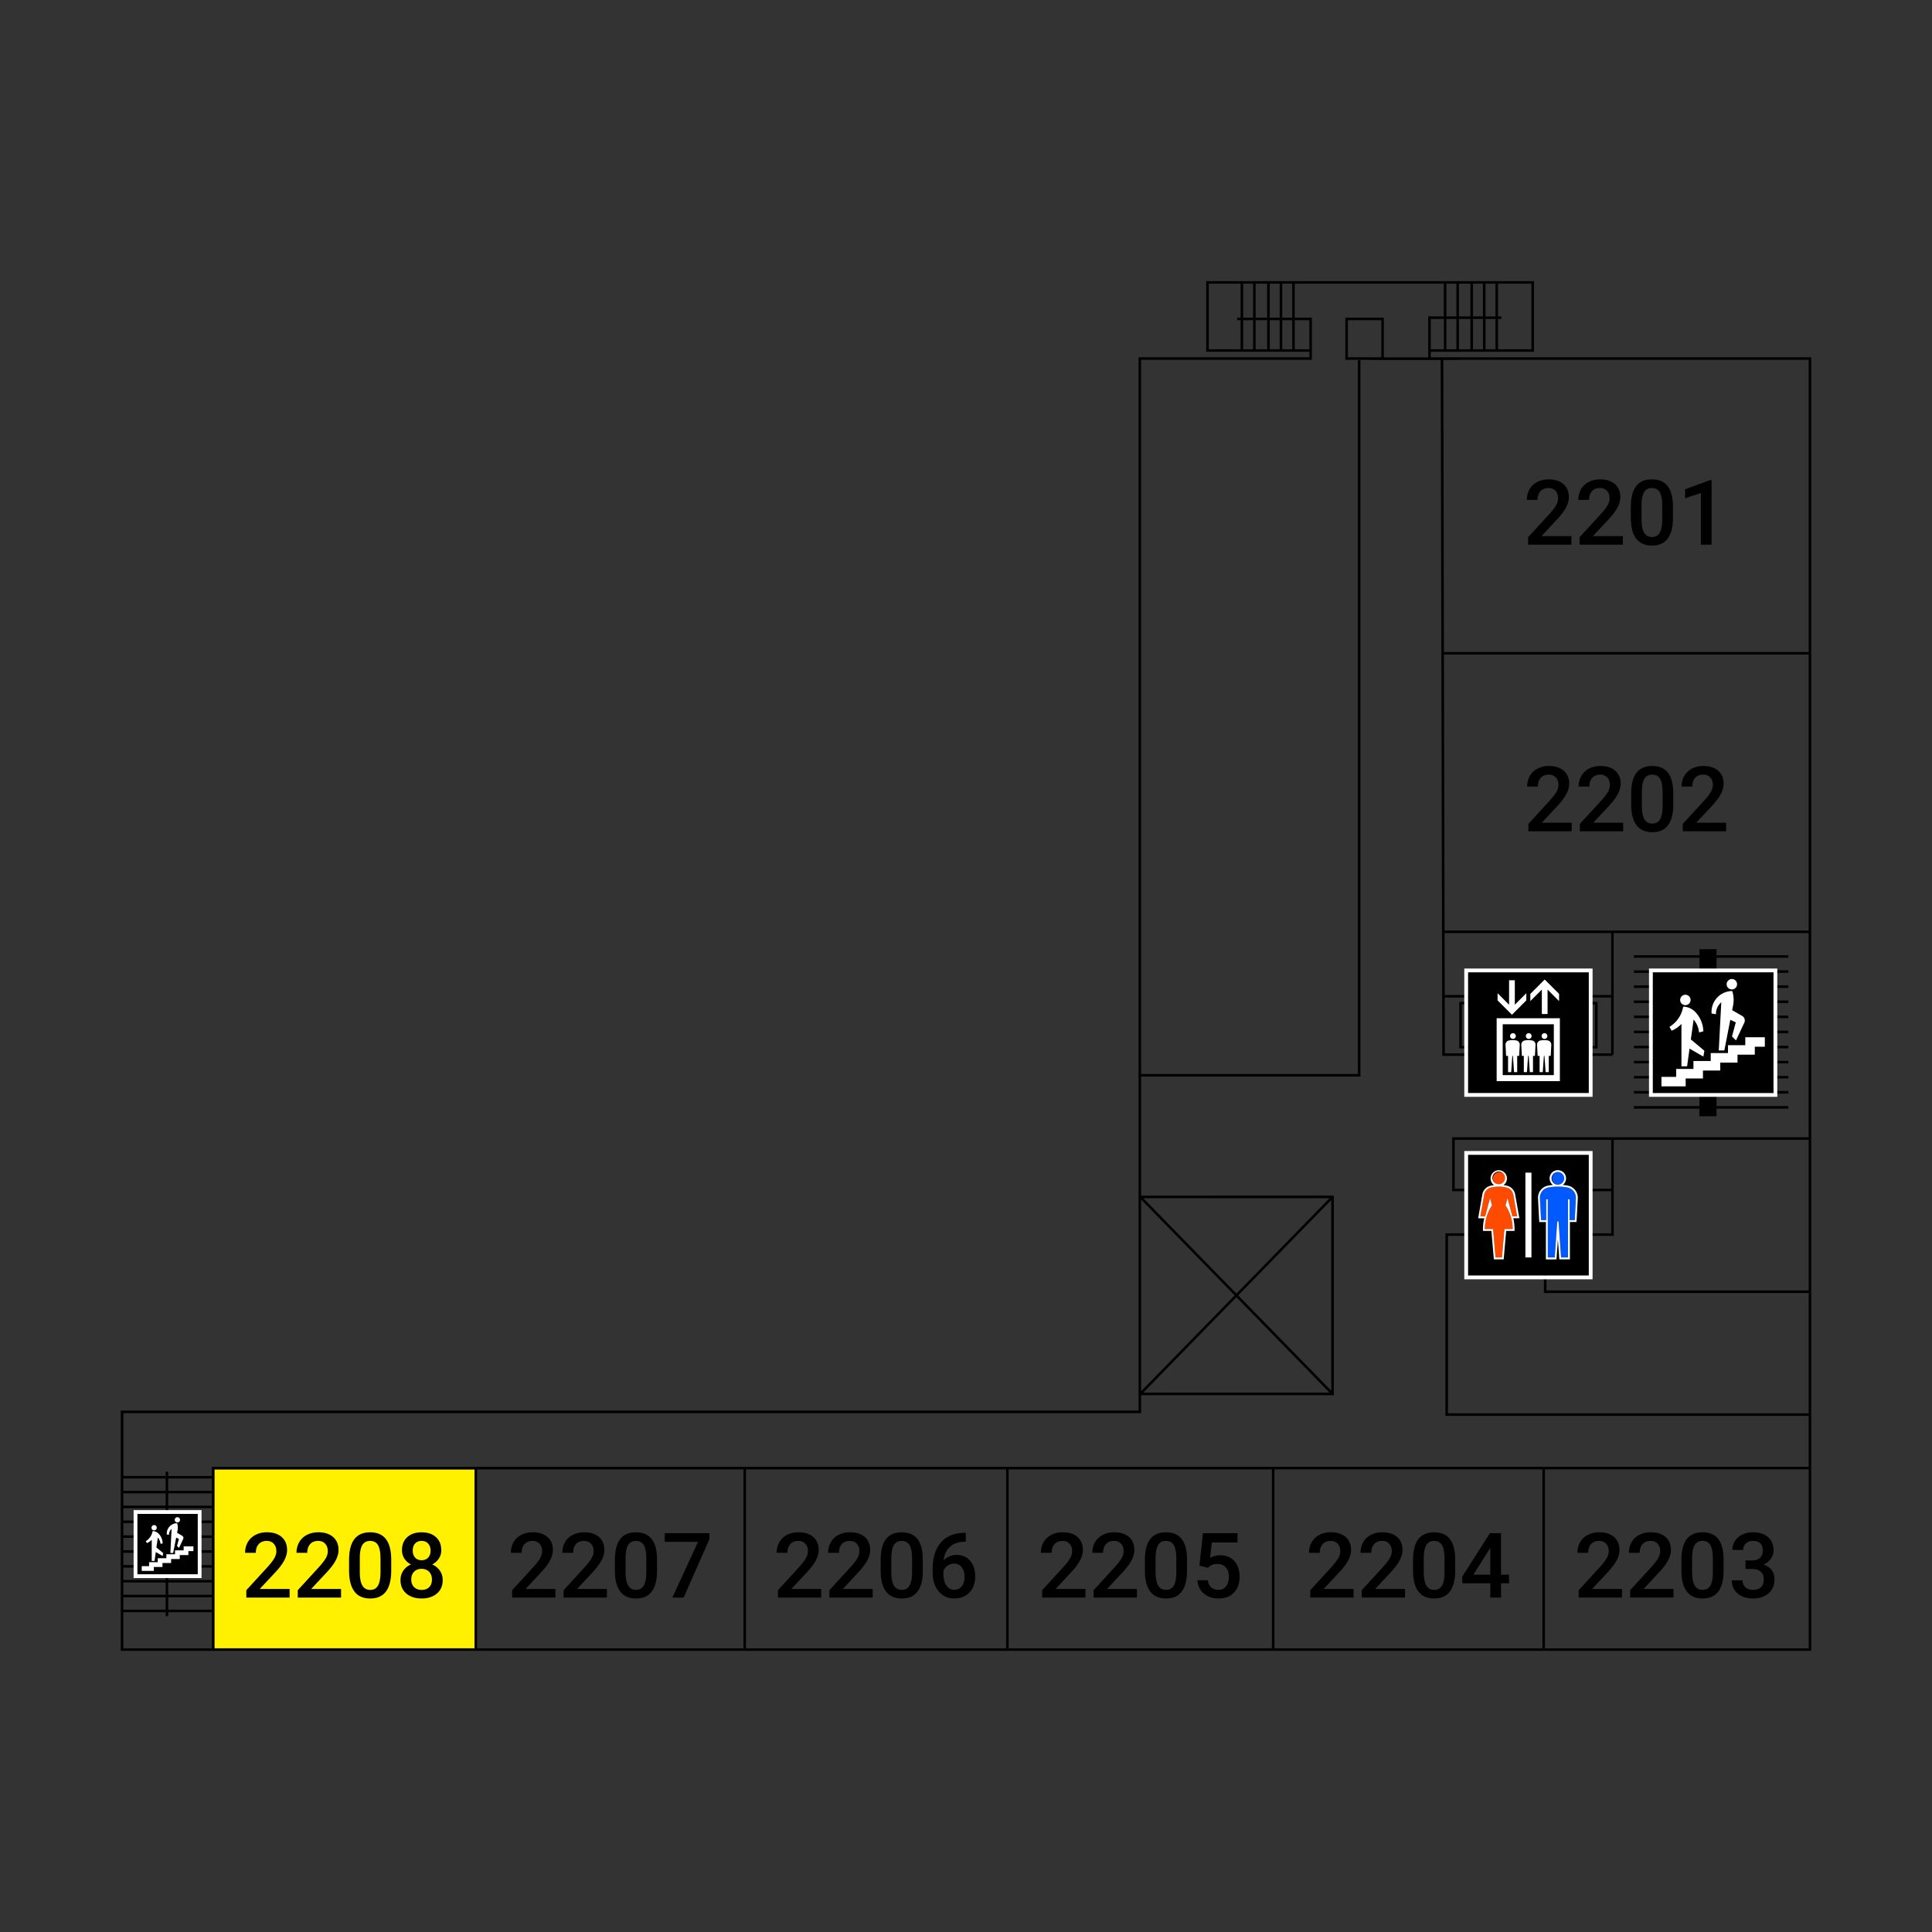 <svg xmlns="http://www.w3.org/2000/svg" viewBox="0 0 512 512">
  <rect x="0" y="0" width="512" height="512" fill="#333333" stroke="none"/>
  <path fill="#fff100" d="M56.82 436.75v.07h68.93V389.4H56.82v47.35z"/>
  <g fill="none">
    <path d="M332.76 84.85h3.05v7.7h-3.05zm3.74 0h2.64v7.7h-2.64zm-7.05-9.67h2.63v8.99h-2.63zm49.72 9.35h3.46v8.02h-3.46zm-46.41-9.35h3.05v8.99h-3.05zm3.73 0h2.64v8.99h-2.64zm-7.04 9.67h2.63v7.7h-2.63zm-9.11 7.7h8.43v-7.7h-.9v-.68h.9l.01-8.99h-8.44v17.37zm32.46 225.47-24.67 25.27 24.68 25.27-.01-50.54zm-49.82 51.04h49.36l-24.68-25.28-24.68 25.28zm24.68-26.25 24.68-25.28h-49.36l24.68 25.28zm12.15-257.96h2.64v7.7h-2.64zm0-9.67h2.63v8.99h-2.63z"/>
    <path d="M43.89 390.02h.68v1.13h11.57v-2.43l423.18-.01v-13.49h-96.27v-48.38l43.93.01V315.7h-42.14v-14.31l42.48-.01h52v-54.1h-51.66l-.01 32.2h-.34v.34l-45.08.01v-.34l-.42-184.09h-18.83v-.04l-6.45-.01V84.17h10.21v10.55h11.76l-.01-1.83v-.34l.01-8.7h4.13v-8.67h-39.51v8.99h4.56v11.18h-45.27v189.27h57.44V95.47h.68V285.3h-58.12v31.55h51.07v52.88l-51.07.01v4.76H32.68v16.64h11.21v-1.12z"/>
    <path d="M343.12 84.85H347v7.7h-3.88zm62.72-9.67h-8.85v8.68h.91v.67h-.91v8.02l8.85.01V75.18zm-22.53 9.35h2.64v8.02h-2.64zm43.67 194.61v-14.78h-44.11l.03 14.79 44.08-.01zm52.34-106.35V95.36h-92.96v.04h-3.87l.17 77.39h96.66zm0 .68h-96.66l.17 73.13h96.49v-73.13zm-52.34 73.81h-44.15l.04 16.4h44.11v-16.4zm-17.82 95.38-.01-15.14h-25.42v47.02h95.59v-31.88h-70.16z"/>
    <path d="M427.66 302.06h-.01l.01 25.46h-17.83l.01 14.46h69.48v-39.92h-51.66zm-125.25 66.62 24.78-25.39-24.78-25.38v50.77zm84.22-293.5h3.05v8.67h-3.05zm0 9.35h3.05v8.02h-3.05zm3.73 0H393v8.02h-2.64zm-7.05-9.35h2.64v8.67h-2.64zm10.36 9.35h2.64v8.02h-2.64zm-3.31-9.35h2.63v8.67h-2.63zm3.31 0h2.64v8.68h-2.64zM44.57 415.44h11.57v3.26H44.57zm-11.89 0H43.9v3.26H32.68zm0 3.94H43.9v3.26H32.68zm93.75-29.98h70.59v47.42h-70.59zm-93.75 33.91H43.9v3.26H32.68zm0-19.68H43.9v3.26H32.68zm0 7.88H43.9v3.26H32.68zm0-3.94H43.9v3.26H32.68zm376.74-18.18h69.9v47.43h-69.9zM366.06 94.68l.01-9.83h-8.86v9.82l8.85.01zm-28.32 294.71h71v47.43h-71zm-140.04.01h68.93v47.42H197.7zm69.6 0h69.76v47.43H267.3zM44.57 423.31h11.57v3.26H44.57zm0-19.68h11.57v3.26H44.57zm0 3.94h11.57v3.25H44.57zm-11.89-7.88h11.21v3.26H32.68z"/>
    <path d="M385.52 302.06h41.46v12.96h-41.46zM44.57 419.38h11.57v3.25H44.57zm0-7.87h11.57v3.26H44.57zm0-19.68h11.57v3.26H44.57zm0 7.86h11.57v3.26H44.57zm0-3.93h11.57v3.26H44.57zm-11.89-3.94h11.21v3.26H32.68zm0 3.94h11.21v3.26H32.68z"/>
  </g>
  <path d="M416.43 144.34h-11.47v-1.96l5.68-6.2c.82-.9 1.4-1.67 1.75-2.29s.52-1.22.52-1.84c0-.81-.23-1.47-.68-1.97s-1.08-.75-1.85-.75c-.92 0-1.64.28-2.14.84s-.77 1.34-.77 2.31h-2.84c0-1.04.23-1.97.7-2.8s1.15-1.48 2.03-1.94 1.9-.7 3.04-.7c1.66 0 2.97.42 3.92 1.25s1.44 1.99 1.44 3.45c0 .86-.24 1.75-.72 2.68s-1.27 2-2.36 3.18l-4.17 4.47h7.92v2.27Zm13.64 0H418.6v-1.96l5.68-6.2c.82-.9 1.4-1.67 1.75-2.29s.52-1.22.52-1.84c0-.81-.23-1.47-.68-1.97s-1.08-.75-1.85-.75c-.92 0-1.64.28-2.14.84s-.76 1.34-.76 2.31h-2.85c0-1.04.23-1.97.7-2.8s1.15-1.48 2.03-1.94 1.9-.7 3.04-.7c1.66 0 2.97.42 3.92 1.25s1.44 1.99 1.44 3.45c0 .86-.24 1.75-.72 2.68s-1.27 2-2.36 3.18l-4.17 4.47h7.92v2.27Zm13.29-7.18c0 2.45-.46 4.3-1.38 5.55s-2.31 1.87-4.19 1.87c-1.84 0-3.23-.61-4.17-1.83s-1.4-3.01-1.43-5.4v-2.95c0-2.45.46-4.29 1.38-5.52s2.31-1.84 4.2-1.84c1.86 0 3.26.6 4.18 1.8s1.38 2.98 1.4 5.37v2.95Zm-2.85-3.19c0-1.6-.22-2.77-.66-3.52s-1.13-1.12-2.08-1.12c-.93 0-1.62.35-2.05 1.06s-.67 1.81-.7 3.31v3.87c0 1.6.23 2.78.67 3.56s1.15 1.17 2.1 1.17c.92 0 1.6-.36 2.03-1.08s.67-1.85.69-3.4v-3.85Zm13.08 10.37h-2.84v-13.7l-4.18 1.42v-2.39l6.65-2.45h.37v17.12Zm-37.08 75.96h-11.47v-1.96l5.68-6.2c.82-.91 1.4-1.67 1.76-2.29s.52-1.22.52-1.84c0-.81-.23-1.47-.69-1.97s-1.07-.75-1.84-.75c-.93 0-1.64.28-2.15.84s-.76 1.33-.76 2.31h-2.85c0-1.04.24-1.97.71-2.8s1.15-1.48 2.03-1.94 1.9-.7 3.04-.7c1.66 0 2.96.42 3.92 1.25s1.44 1.98 1.44 3.45c0 .85-.24 1.75-.73 2.68s-1.26 2-2.36 3.18l-4.17 4.47h7.92v2.27Zm13.64 0h-11.47v-1.96l5.69-6.2c.82-.91 1.4-1.67 1.75-2.29s.52-1.22.52-1.84c0-.81-.23-1.47-.69-1.97s-1.07-.75-1.84-.75c-.92 0-1.64.28-2.15.84s-.76 1.33-.76 2.31h-2.85c0-1.04.24-1.97.71-2.8s1.15-1.48 2.03-1.94 1.9-.7 3.04-.7c1.66 0 2.96.42 3.92 1.25s1.44 1.98 1.44 3.45c0 .85-.24 1.75-.72 2.68s-1.27 2-2.37 3.18l-4.17 4.47h7.92v2.27Zm13.29-7.18c0 2.45-.46 4.3-1.37 5.55s-2.32 1.87-4.2 1.87c-1.84 0-3.23-.61-4.16-1.83s-1.41-3.01-1.43-5.4v-2.95c0-2.45.45-4.29 1.37-5.52s2.32-1.84 4.2-1.84c1.87 0 3.26.6 4.18 1.8s1.39 2.98 1.41 5.36v2.96Zm-2.84-3.19c0-1.6-.22-2.78-.66-3.52s-1.13-1.12-2.09-1.12c-.93 0-1.61.35-2.05 1.06s-.67 1.81-.69 3.31v3.87c0 1.6.22 2.78.67 3.56s1.14 1.17 2.1 1.17c.91 0 1.59-.36 2.02-1.08s.67-1.86.7-3.4v-3.85Zm16.84 10.37h-11.48v-1.96l5.69-6.2c.82-.91 1.4-1.67 1.75-2.29s.52-1.22.52-1.84c0-.81-.23-1.47-.69-1.97s-1.07-.75-1.84-.75c-.92 0-1.64.28-2.15.84s-.76 1.33-.76 2.31h-2.85c0-1.04.24-1.97.71-2.8s1.15-1.48 2.03-1.94 1.9-.7 3.04-.7c1.66 0 2.96.42 3.92 1.25s1.44 1.98 1.44 3.45c0 .85-.24 1.75-.72 2.68s-1.27 2-2.36 3.18l-4.18 4.47h7.93v2.27Zm-27.6 203.07h-11.47v-1.95l5.68-6.2c.82-.92 1.4-1.68 1.75-2.3s.52-1.22.52-1.84c0-.81-.22-1.47-.68-1.97s-1.07-.75-1.85-.75c-.92 0-1.63.28-2.14.84s-.76 1.34-.76 2.31h-2.85c0-1.04.24-1.97.7-2.8s1.16-1.48 2.04-1.94 1.89-.7 3.04-.7c1.65 0 2.96.42 3.92 1.25s1.43 1.99 1.43 3.45c0 .86-.24 1.75-.72 2.68s-1.27 2-2.36 3.18l-4.17 4.47h7.92v2.27Zm13.64 0h-11.47v-1.95l5.68-6.2c.82-.92 1.4-1.68 1.75-2.3s.52-1.22.52-1.84c0-.81-.22-1.47-.68-1.97s-1.07-.75-1.85-.75c-.92 0-1.63.28-2.14.84s-.76 1.34-.76 2.31h-2.85c0-1.04.24-1.97.7-2.8s1.16-1.48 2.04-1.94 1.89-.7 3.04-.7c1.65 0 2.96.42 3.92 1.25s1.43 1.99 1.43 3.45c0 .86-.24 1.75-.72 2.68s-1.27 2-2.36 3.18l-4.17 4.47h7.92v2.27Zm13.29-7.18c0 2.45-.46 4.3-1.38 5.55s-2.31 1.87-4.19 1.87c-1.84 0-3.23-.61-4.16-1.83s-1.42-3-1.44-5.4v-2.95c0-2.45.46-4.29 1.38-5.51s2.32-1.84 4.2-1.84c1.87 0 3.26.6 4.18 1.79s1.39 2.98 1.41 5.37v2.95Zm-2.85-3.19c0-1.6-.22-2.77-.65-3.52s-1.14-1.12-2.09-1.12c-.93 0-1.61.35-2.05 1.06s-.67 1.81-.7 3.31v3.87c0 1.6.23 2.78.68 3.56s1.14 1.17 2.1 1.17c.9 0 1.58-.36 2.02-1.08s.67-1.85.7-3.4V413Zm8.66.54h1.74c.87 0 1.56-.23 2.08-.68s.76-1.09.76-1.93c0-.82-.2-1.45-.63-1.9s-1.08-.67-1.96-.67c-.76 0-1.39.22-1.88.66s-.74 1.02-.74 1.73h-2.85c0-.87.23-1.67.7-2.39s1.11-1.28 1.94-1.68 1.77-.6 2.8-.6c1.7 0 3.04.42 4.01 1.28s1.46 2.04 1.46 3.57c0 .76-.24 1.48-.73 2.16s-1.12 1.18-1.9 1.53c.94.32 1.66.82 2.15 1.51s.73 1.5.73 2.46c0 1.53-.53 2.75-1.58 3.66s-2.43 1.36-4.14 1.36c-1.64 0-2.99-.44-4.03-1.32s-1.57-2.04-1.57-3.49h2.85c0 .75.25 1.36.75 1.83s1.18.7 2.03.7c.89 0 1.58-.23 2.09-.7s.76-1.15.76-2.04c0-.9-.26-1.59-.8-2.07s-1.32-.73-2.36-.73h-1.68v-2.25Zm-103.87 9.83h-11.47v-1.95l5.68-6.2c.82-.92 1.4-1.68 1.75-2.3s.53-1.22.53-1.84c0-.81-.23-1.47-.69-1.97s-1.07-.75-1.85-.75c-.92 0-1.63.28-2.14.85s-.76 1.33-.76 2.3h-2.85c0-1.04.24-1.97.7-2.8s1.16-1.48 2.04-1.94 1.89-.7 3.04-.7c1.65 0 2.96.42 3.92 1.25s1.43 1.99 1.43 3.46c0 .85-.24 1.74-.72 2.67s-1.27 2-2.36 3.18l-4.17 4.47h7.92v2.27Zm13.64 0h-11.47v-1.95l5.68-6.2c.82-.92 1.4-1.68 1.75-2.3s.53-1.22.53-1.84c0-.81-.23-1.47-.69-1.97s-1.07-.75-1.85-.75c-.92 0-1.63.28-2.14.85s-.76 1.33-.76 2.3h-2.85c0-1.04.24-1.97.71-2.8s1.15-1.48 2.03-1.94 1.89-.7 3.04-.7c1.65 0 2.96.42 3.92 1.25s1.43 1.99 1.43 3.46c0 .85-.24 1.74-.72 2.67s-1.26 2-2.36 3.18l-4.17 4.47h7.92v2.27Zm13.29-7.18c0 2.45-.46 4.3-1.38 5.55s-2.31 1.87-4.19 1.87c-1.84 0-3.23-.61-4.16-1.82s-1.41-3.02-1.44-5.4v-2.95c0-2.46.46-4.3 1.38-5.52s2.32-1.84 4.2-1.84c1.87 0 3.26.6 4.18 1.79s1.39 2.98 1.41 5.37v2.95ZM382.8 413c0-1.6-.22-2.77-.65-3.52s-1.14-1.12-2.09-1.12c-.93 0-1.61.35-2.05 1.06s-.67 1.81-.7 3.31v3.87c0 1.6.23 2.78.68 3.56s1.14 1.17 2.1 1.17c.9 0 1.58-.36 2.02-1.08s.67-1.85.7-3.4V413Zm15 4.3h2.11v2.28h-2.12v3.8h-2.84v-3.8h-7.38l-.08-1.74 7.36-11.53h2.94v10.98Zm-7.32 0h4.47v-7.13l-.22.37-4.25 6.75Zm-243.29 6.07h-11.47v-1.95l5.68-6.2c.82-.92 1.4-1.68 1.75-2.3s.52-1.22.52-1.84c0-.81-.22-1.47-.68-1.97s-1.07-.75-1.85-.75c-.92 0-1.63.28-2.14.85s-.76 1.33-.76 2.3h-2.85c0-1.03.24-1.97.7-2.8s1.16-1.48 2.04-1.94 1.89-.7 3.04-.7c1.65 0 2.96.42 3.92 1.26s1.43 1.98 1.43 3.45c0 .85-.24 1.74-.72 2.67s-1.27 2-2.36 3.19l-4.17 4.46h7.92v2.27Zm13.64 0h-11.47v-1.95l5.68-6.2c.82-.92 1.4-1.68 1.75-2.3s.53-1.22.53-1.84c0-.81-.23-1.47-.69-1.97s-1.07-.75-1.85-.75c-.92 0-1.63.28-2.14.85s-.76 1.33-.76 2.3h-2.85c0-1.03.24-1.97.7-2.8s1.16-1.48 2.04-1.94 1.89-.7 3.04-.7c1.65 0 2.96.42 3.92 1.26s1.43 1.98 1.43 3.45c0 .85-.24 1.74-.72 2.67s-1.27 2-2.36 3.19l-4.17 4.46h7.92v2.27Zm13.29-7.18c0 2.45-.46 4.3-1.38 5.55s-2.31 1.87-4.19 1.87c-1.84 0-3.23-.6-4.16-1.82s-1.41-3.02-1.44-5.4v-2.95c0-2.46.46-4.3 1.38-5.52s2.32-1.84 4.2-1.84c1.87 0 3.26.6 4.18 1.79s1.39 2.98 1.41 5.37v2.95Zm-2.85-3.19c0-1.6-.22-2.77-.65-3.52s-1.14-1.12-2.09-1.12c-.93 0-1.61.36-2.05 1.06s-.67 1.81-.7 3.31v3.87c0 1.6.23 2.78.68 3.56s1.14 1.17 2.1 1.17c.9 0 1.58-.36 2.02-1.08s.67-1.85.7-3.4V413Zm16.73-5.1-6.83 15.47h-2.98l6.8-14.77h-8.82v-2.29H188v1.58Zm29.63 15.47h-11.47v-1.95l5.68-6.2c.82-.92 1.4-1.68 1.75-2.3s.52-1.22.52-1.84c0-.81-.23-1.47-.68-1.97s-1.07-.75-1.85-.75c-.92 0-1.63.28-2.14.85s-.76 1.33-.76 2.3h-2.85c0-1.04.23-1.97.7-2.8s1.16-1.48 2.03-1.94 1.9-.7 3.05-.7c1.65 0 2.96.42 3.92 1.25s1.43 1.99 1.43 3.46c0 .85-.24 1.74-.72 2.67s-1.27 2-2.36 3.18l-4.17 4.47h7.92v2.27Zm13.64 0H219.8v-1.95l5.68-6.2c.82-.92 1.4-1.68 1.75-2.3s.52-1.22.52-1.84c0-.81-.22-1.47-.68-1.97s-1.07-.75-1.85-.75c-.92 0-1.63.28-2.14.85s-.76 1.33-.76 2.3h-2.85c0-1.04.24-1.97.7-2.8s1.16-1.48 2.04-1.94 1.89-.7 3.04-.7c1.65 0 2.96.42 3.92 1.25s1.43 1.99 1.43 3.46c0 .85-.24 1.74-.72 2.67s-1.27 2-2.36 3.18l-4.17 4.47h7.92v2.27Zm13.29-7.18c0 2.45-.46 4.3-1.38 5.55s-2.31 1.87-4.19 1.87c-1.84 0-3.23-.61-4.16-1.82s-1.42-3.02-1.44-5.4v-2.95c0-2.46.46-4.3 1.38-5.52s2.32-1.84 4.2-1.84c1.87 0 3.26.6 4.18 1.79s1.39 2.98 1.4 5.37v2.95ZM241.7 413c0-1.6-.22-2.77-.66-3.52s-1.13-1.12-2.08-1.12c-.93 0-1.61.35-2.05 1.06s-.67 1.81-.7 3.31v3.87c0 1.6.23 2.78.67 3.56s1.15 1.17 2.1 1.17c.92 0 1.6-.36 2.03-1.08s.67-1.85.7-3.4V413Zm14.24-6.77v2.35h-.35c-1.6.03-2.87.46-3.82 1.32s-1.52 2.06-1.7 3.62a4.62 4.62 0 0 1 3.5-1.44c1.5 0 2.7.53 3.57 1.59s1.3 2.43 1.3 4.11c0 1.74-.5 3.14-1.52 4.22s-2.36 1.6-4.02 1.6c-1.7 0-3.08-.62-4.14-1.88s-1.59-2.9-1.59-4.94v-.98c0-2.99.73-5.33 2.19-7.03s3.55-2.54 6.28-2.54h.3Zm-3.06 8.14a3.07 3.07 0 0 0-2.86 1.93v.87c0 1.27.27 2.28.8 3.02s1.22 1.12 2.06 1.12 1.51-.32 2-.95.74-1.46.74-2.5-.25-1.87-.75-2.51-1.16-.98-2-.98Zm34.77 9h-11.47v-1.95l5.68-6.2c.82-.92 1.4-1.68 1.75-2.3s.52-1.22.52-1.84c0-.81-.22-1.47-.68-1.97s-1.07-.75-1.85-.75c-.92 0-1.63.28-2.14.85s-.76 1.33-.76 2.3h-2.85c0-1.04.23-1.97.7-2.8s1.16-1.48 2.03-1.94 1.9-.7 3.05-.7c1.65 0 2.96.42 3.92 1.25s1.43 1.99 1.43 3.46c0 .85-.24 1.74-.72 2.67s-1.27 2-2.36 3.18l-4.17 4.47h7.92v2.27Zm13.64 0h-11.47v-1.95l5.68-6.2c.82-.92 1.4-1.68 1.75-2.3s.52-1.22.52-1.84c0-.81-.22-1.47-.68-1.97s-1.07-.75-1.85-.75c-.92 0-1.63.28-2.14.85s-.76 1.33-.76 2.3h-2.85c0-1.04.24-1.97.7-2.8s1.16-1.48 2.04-1.94 1.89-.7 3.04-.7c1.65 0 2.96.42 3.92 1.25s1.43 1.99 1.43 3.46c0 .85-.24 1.74-.72 2.67s-1.27 2-2.36 3.18l-4.17 4.47h7.92v2.27Zm13.29-7.18c0 2.45-.46 4.3-1.38 5.55s-2.31 1.87-4.19 1.87c-1.84 0-3.23-.61-4.16-1.82s-1.42-3.02-1.44-5.4v-2.95c0-2.46.46-4.3 1.38-5.52s2.32-1.84 4.2-1.84c1.87 0 3.26.6 4.18 1.79s1.39 2.98 1.4 5.37v2.95Zm-2.85-3.19c0-1.6-.22-2.77-.65-3.52s-1.14-1.12-2.1-1.12c-.92 0-1.6.35-2.04 1.06s-.67 1.81-.7 3.31v3.87c0 1.6.23 2.78.68 3.56s1.14 1.17 2.1 1.17c.9 0 1.58-.36 2.02-1.08s.67-1.85.7-3.4V413Zm6.13 1.91.93-8.6h9.16v2.46h-6.8l-.47 4.08a5.27 5.27 0 0 1 2.68-.68c1.62 0 2.89.52 3.79 1.56s1.35 2.44 1.35 4.2c0 1.73-.5 3.1-1.5 4.14s-2.37 1.54-4.11 1.54c-1.56 0-2.86-.45-3.89-1.33s-1.58-2.06-1.67-3.51h2.76c.1.83.4 1.46.89 1.9s1.11.66 1.9.66c.87 0 1.55-.3 2.04-.93s.73-1.48.73-2.56c0-1.04-.27-1.86-.8-2.46s-1.29-.91-2.23-.91c-.52 0-.95.07-1.31.2s-.75.4-1.18.8l-2.27-.56Zm-241.11 8.47H65.28v-1.96l5.68-6.2c.82-.92 1.4-1.68 1.75-2.3s.53-1.22.53-1.84c0-.81-.23-1.47-.69-1.97s-1.07-.75-1.84-.75c-.93 0-1.64.28-2.15.85s-.76 1.33-.76 2.3h-2.85c0-1.03.24-1.97.71-2.8s1.15-1.48 2.03-1.94 1.89-.7 3.04-.7c1.65 0 2.96.42 3.92 1.26s1.43 1.98 1.43 3.45c0 .85-.24 1.74-.72 2.68s-1.26 1.99-2.36 3.18l-4.17 4.46h7.92v2.27Zm13.65 0H78.91v-1.96l5.68-6.2c.82-.92 1.4-1.68 1.76-2.3s.52-1.22.52-1.84c0-.81-.23-1.47-.69-1.97s-1.07-.75-1.84-.75c-.93 0-1.64.28-2.15.85s-.76 1.33-.76 2.3h-2.85c0-1.03.24-1.97.71-2.8s1.15-1.48 2.03-1.94 1.9-.7 3.04-.7c1.66 0 2.96.42 3.92 1.26s1.43 1.98 1.43 3.45c0 .85-.24 1.74-.72 2.68s-1.26 1.99-2.36 3.18l-4.17 4.46h7.92v2.27Zm13.28-7.18c0 2.44-.46 4.3-1.38 5.54s-2.31 1.87-4.18 1.87c-1.85 0-3.24-.6-4.17-1.82s-1.41-3.02-1.44-5.4v-2.95c0-2.46.46-4.3 1.38-5.52s2.32-1.84 4.2-1.84c1.87 0 3.26.6 4.18 1.8s1.39 2.98 1.41 5.36v2.95Zm-2.85-3.2c0-1.6-.21-2.77-.65-3.52s-1.14-1.12-2.09-1.12c-.93 0-1.61.36-2.05 1.06s-.67 1.81-.69 3.31v3.87c0 1.6.22 2.78.67 3.56s1.14 1.18 2.1 1.18c.9 0 1.59-.37 2.02-1.09s.67-1.85.7-3.4V413Zm16.12-2.19c0 .84-.22 1.58-.65 2.23s-1.01 1.17-1.76 1.55c.9.41 1.58.98 2.06 1.7s.72 1.53.72 2.43c0 1.5-.5 2.7-1.52 3.57s-2.37 1.32-4.06 1.32c-1.7 0-3.05-.44-4.07-1.32s-1.53-2.08-1.53-3.57c0-.91.24-1.73.73-2.46s1.16-1.28 2.04-1.67c-.74-.38-1.32-.9-1.74-1.55s-.64-1.4-.64-2.23c0-1.45.47-2.6 1.4-3.45s2.2-1.28 3.8-1.28c1.6 0 2.87.42 3.81 1.28s1.4 2 1.4 3.45Zm-2.48 7.77c0-.84-.25-1.52-.75-2.04s-1.17-.78-2-.78-1.49.26-1.99.77-.74 1.2-.74 2.05c0 .84.24 1.5.73 2s1.16.76 2.02.76 1.53-.25 2.01-.73.72-1.16.72-2.03Zm-.36-7.66c0-.74-.21-1.36-.64-1.84s-1.01-.72-1.74-.72-1.3.23-1.72.69-.63 1.08-.63 1.87c0 .78.21 1.4.64 1.86s1 .7 1.72.7 1.3-.24 1.73-.7.64-1.08.64-1.86Zm336.25-115.11h4.54v-2.01l19.03.01v-.68H454.9v-3.32l19.03-.01v-.67H454.9v-3.32h19.03v-.68H454.9v-3.32h19.03v-.68H454.9v-3.32l19.03.01v-.68H454.9v-3.33h19.03v-.67l-19.03-.01v-3.32l19.03.01v-.68H454.9v-3.32h19.03v-.68H454.9v-3.32h19.03v-.68H454.9v-3.32h19.03v-.68H454.9v-3.32h19.03v-.68H454.9v-1.6l-4.53.01v1.59H433v.68h17.37v3.32l-17.37.01v.68l17.37-.01v3.32H433v.68h17.37v3.32H433v.68h17.37v3.32l-17.37-.01v.68h17.37v3.32H433v.68h17.37v3.33l-17.37-.01v.68h17.37v3.32H433v.68h17.37v3.32H433v.68h17.37v3.32H433v.68h17.36v3.31h-17.37v.68h17.37v2.01zm-26.99-17.95V265.5h-15.7v12.36h15.7Zm-.68-11.68v11h-14.34v-11h14.34Zm-20.27 11.68V265.5h-15.7v12.35h15.7Zm-.68-11.67v11H387.4v-11.01h14.34Z"/>
  <path d="M480 94.68H379.17v-1.45h27.35V74.5h-86.86v18.73H347v1.44h-45.27v279.15H32v63.68h448V94.68Zm-.68 279.86h-95.59v-47.02h25.42v15.14h70.17v31.88Zm-69.48-32.56v-14.46h17.82v-25.46h51.66v39.92h-69.48Zm-26.97-78.3-.04-16.4h44.15v16.4h-44.11Zm44.1.68v14.78H382.9l-.03-14.78h44.1Zm-44.14-17.76-.17-73.13h96.66v73.13h-96.49Zm3.53-151.2v-.04h92.96v77.43h-96.66l-.17-77.4h3.87Zm-.4-2.85h-2.65v-8.02h2.64v8.02Zm10.36 0h-2.64v-8.02h2.64v8.02Zm.67-8.02h.9v-.67h-.9v-8.68h8.85v17.38H397v-8.03Zm-.67-9.35v8.68h-2.65v-8.68h2.65Zm-5.96 0h2.63v8.67h-2.63v-8.67Zm0 9.35H393v8.02h-2.64v-8.02Zm-3.73-9.35h3.05v8.67h-3.05v-8.67Zm0 9.35h3.05v8.02h-3.05v-8.02Zm-.68-9.35v8.67h-2.64v-8.67h2.64Zm-3.31 17.37h-3.47v-8.02h3.47v8.02Zm-49.88-17.37h3.05v9h-3.05v-9Zm-3.99 9h-.9v.67h.9v7.7h-8.43V75.18h8.44v9Zm3.31 8.37h-2.63v-7.7h2.63v7.7Zm0-8.38h-2.63v-8.99h2.63v9Zm.68 8.38v-7.7h3.06v7.7h-3.06Zm6.37 0h-2.63v-7.7h2.63v7.7Zm0-8.38h-2.64v-8.99h2.64v9Zm3.32 8.38h-2.64v-7.7h2.64v7.7Zm0-8.38h-2.64v-8.99h2.64v9Zm4.55 8.38h-3.88v-7.7H347v7.7ZM32.68 374.5h269.73v-4.76h51.07v-52.9l-51.07.01V285.3h58.12V95.47h-.68v189.15H302.4V95.35h45.27V84.17h-4.56v-8.99h39.51v8.67h-4.13v10.87h-11.76V84.17h-10.2v11.18h6.44v.05h18.83l.42 184.09v.34h45.08v-.35h.34v-32.2h51.67v54.1h-94.47v14.32h42.14v11.15l-43.93-.01v48.38h96.27v13.5H56.14v2.43H44.57v-1.13h-.68v1.12H32.7V374.5Zm295.45-31.2 24.67-25.28v50.54l-24.67-25.27Zm24.21 25.76h-49.36l24.68-25.28 24.68 25.28Zm-24.68-26.25-24.68-25.28h49.36l-24.68 25.28Zm-.47.48-24.78 25.39V317.9l24.78 25.38Zm38.88-258.44v9.83h-8.86v-9.83h8.86Zm60.9 230.17h-41.45v-12.95h41.46v12.95ZM56.15 395.76v3.26H44.57v-3.26h11.57Zm-11.57-3.94h11.57v3.26H44.57v-3.26Zm11.57 7.87v3.26H44.57v-3.26h11.57Zm0 3.94v3.27H44.57v-3.27h11.57Zm0 3.95v3.25H44.57v-3.26h11.57Zm0 3.93v3.26H44.57v-3.26h11.57Zm0 3.93v3.26H44.57v-3.26h11.57Zm0 3.94v3.25H44.57v-3.25h11.57Zm0 3.93v3.26H44.58v-3.26h11.56Zm-23.46-31.49H43.9v3.26H32.68v-3.26Zm0 3.94H43.9v3.26H32.68v-3.26Zm0 3.93H43.9v3.26H32.68v-3.26Zm0 3.94H43.9v3.26H32.69v-3.26Zm0 3.93 11.22.01v3.26H32.68v-3.27Zm0 3.95H43.9v3.25H32.68v-3.25Zm0 3.93H43.9v3.26H32.68v-3.26Zm0 3.93H43.9v3.26H32.68v-3.26Zm0 3.94H43.9v3.26H32.68v-3.26Zm0 3.94H43.9v1.04h.68v-1.04h11.56v9.57H32.68v-9.57Zm93.07 9.57H56.82V389.4h68.93v47.42Zm71.26 0h-70.59V389.4h70.6v47.42Zm69.61 0H197.7V389.4h68.93v47.42Zm70.44 0H267.3V389.4h69.76v47.42Zm.68 0v-47.43h71v47.43h-71Zm71.68 0v-47.43h69.9v47.43h-69.9Z"/>
  <path d="M438 257.67h32v32h-32z"/>
  <path fill="#fff" d="M470 257.67v32h-32v-32h32m1-1h-34v34h34v-34Z"/>
  <g fill="#fff">
    <path d="M462.52 274.88v2.1h-4.58v2.1h-4.58v2.1h-4.58v2.1h-4.58v2.1h-3.9v2.52h6.42v-2.1h4.58v-2.1h4.58v-2.1h4.58v-2.1h4.58v-2.1h2.66v-2.52h-5.18zm-15.88-8.5a1.38 1.38 0 1 0 0-2.76 1.38 1.38 0 0 0 0 2.76Z"/>
    <path d="M445.6 271.34v11.24h1.5l.65-4.68 3.66 2.11.27-1.55-3.59-3 .74-5.26c.8.94 1.32 2.12 1.44 3.41l1.13-.3a7.71 7.71 0 0 0-2.24-5.24 4.76 4.76 0 0 0-2.93-1.3.2.2 0 0 0-.2.16 7.74 7.74 0 0 1-3.61 5.2l.59 1.02a7.75 7.75 0 0 0 2.6-1.81Zm13.36-9.13a1.38 1.38 0 1 0 0-2.76 1.38 1.38 0 0 0 0 2.76Zm-4.22 6.59v-.1c0-1.23.55-2.33 1.42-3.08l-.67 12.76h1.48l1.58-8.12 1.45.68-1 3.73 1.06 1.05 2.2-4.7a1.38 1.38 0 0 0-.57-1.79l-2.65-1.53.25-1.26a7.7 7.7 0 0 0-.18-3.66.2.2 0 0 0-.2-.15 5.53 5.53 0 0 0-5.32 5.96l1.15.2Z"/>
  </g>
  <path d="M389.05 306.03h32v32h-32z"/>
  <path fill="#fff" d="M421.05 306.03v32h-32v-32h32m1-1h-34v34h34v-34Z"/>
  <path fill="#ff4b00" d="M397.19 313.97a1.68 1.68 0 1 0 0-3.35 1.68 1.68 0 0 0 0 3.35Z"/>
  <path fill="#005aff" d="M412.86 313.96a1.68 1.68 0 1 0 0-3.35 1.68 1.68 0 0 0 0 3.35Zm2.52.74a13.83 13.83 0 0 0-5.04 0 2.77 2.77 0 0 0-2.25 2.86l.3 5.79h1.37v-5.53h.42v15.42h1.84l.67-9.56h.34l.67 9.56h1.84v-15.42h.42v5.53h1.36l.31-5.8a2.77 2.77 0 0 0-2.25-2.86Z"/>
  <path fill="#fff" d="M415.47 314.2c-.44-.08-.87-.14-1.32-.18a2.17 2.17 0 0 0-1.3-3.91 2.17 2.17 0 0 0-1.3 3.92c-.43.03-.87.1-1.3.17a3.27 3.27 0 0 0-2.66 3.39l.3 5.79.03.47h1.76v9.9h2.8l.04-.47.34-4.84.34 4.84.03.46h2.81v-9.9h1.75l.03-.46.31-5.8a3.27 3.27 0 0 0-2.66-3.38Zm-4.29-1.92a1.68 1.68 0 1 1 3.36 0 1.68 1.68 0 0 1-3.36 0Zm6.14 11.07h-1.36v-5.53h-.42v15.42h-1.84l-.67-9.56h-.34l-.67 9.56h-1.84v-15.42h-.42v5.53h-1.36l-.31-5.8a2.77 2.77 0 0 1 2.25-2.86 13.83 13.83 0 0 1 5.04 0 2.77 2.77 0 0 1 2.25 2.87l-.3 5.79Z"/>
  <path fill="#ff4b00" d="M400.8 322.35h1.25l-1.01-5.75a2.35 2.35 0 0 0-1.74-1.87 8.74 8.74 0 0 0-4.22 0c-.93.23-1.59.99-1.75 1.87l-1 5.75h1.25l1.3-4.86.52 1.95a11.18 11.18 0 0 0-1.9 6.26h2.18l.66 7.54h1.69l.66-7.54h2.18c0-2.31-.7-4.47-1.9-6.26l.52-1.95 1.3 4.86Z"/>
  <path fill="#fff" d="m402.65 322.85-.1-.59-1.02-5.75c-.2-1.1-1.03-2-2.11-2.26a9.27 9.27 0 0 0-.98-.18 2.17 2.17 0 1 0-2.5 0c-.34.04-.66.1-.98.18a2.85 2.85 0 0 0-2.12 2.26l-1.01 5.75-.1.6h1.62c-.23.92-.35 1.87-.35 2.84v.5h2.23l.62 7.09.04.45h2.6l.04-.45.62-7.09h2.22v-.5c0-.97-.11-1.92-.34-2.85h1.62Zm-7.14-10.56a1.68 1.68 0 1 1 3.35 0 1.68 1.68 0 0 1-3.35 0Zm5.36 13.41h-2.18l-.66 7.54h-1.69l-.66-7.54h-2.18c0-2.31.7-4.47 1.9-6.26l-.52-1.95-1.3 4.86h-1.26l1.01-5.75c.16-.88.82-1.64 1.75-1.87a8.74 8.74 0 0 1 4.22 0c.92.23 1.58.99 1.74 1.87l1.01 5.75h-1.25l-1.3-4.86-.53 1.95c1.2 1.8 1.9 3.95 1.9 6.26Zm3.38-14.94h1.6v22.48h-1.6z"/>
  <path d="M389.05 257.67h32v32h-32z"/>
  <path fill="#fff" d="M421.05 257.67v32h-32v-32h32m1-1h-34v34h34v-34Z"/>
  <g fill="#fff">
    <path d="M396.63 269.84v16.68h16.75v-16.68h-16.75Zm15.15 15.08h-13.55v-13.48h13.55v13.48Zm-7.29-19.81v-1.9l-3.05 3.05v-6.48h-1.52v6.48l-3.05-3.05v1.9l3.81 3.81 3.81-3.81zm4.11-2.86v6.47h1.52v-6.47l3.05 3.05v-1.91l-3.81-3.81-3.81 3.81v1.91l3.05-3.05z"/>
    <path d="M399.13 279.82h.52v4.31h.83l.3-4.31h.16l.3 4.31h.83v-4.31h.52l.16-2.9a1.14 1.14 0 0 0-.97-1.2 6.26 6.26 0 0 0-1.84 0c-.59.09-1 .62-.96 1.2l.15 2.9Zm1.73-4.5a.76.76 0 1 0 0-1.51.76.76 0 0 0 0 1.51Zm2.45 4.5h.52v4.31h.83l.3-4.31h.16l.3 4.31h.84v-4.31h.51l.16-2.9a1.14 1.14 0 0 0-.97-1.2 6.26 6.26 0 0 0-1.83 0c-.6.09-1.01.62-.97 1.2l.15 2.9Zm1.73-4.5a.76.76 0 1 0 0-1.51.76.76 0 0 0 0 1.51Zm2.46 4.5h.51v4.31h.84l.3-4.31h.15l.3 4.31h.84v-4.31h.52l.15-2.9a1.14 1.14 0 0 0-.97-1.2 6.26 6.26 0 0 0-1.83 0c-.6.09-1.01.62-.97 1.2l.15 2.9Zm1.72-4.5a.76.76 0 1 0 0-1.51.76.76 0 0 0 0 1.51Z"/>
  </g>
  <path d="M36.41 401.19h16v16h-16z"/>
  <path fill="#fff" d="M52.41 401.2v16h-16v-16h16m1-1h-18v18h18v-18Z"/>
  <g fill="#fff">
    <path d="M48.67 409.8v1.05h-2.29v1.05h-2.29v1.05H41.8V414h-2.29v1.05h-1.95v1.26h3.21v-1.05h2.29v-1.05h2.29v-1.05h2.29v-1.05h2.29v-1.05h1.33v-1.26h-2.59zm-7.94-4.25a.7.7 0 1 0 0-1.38.7.7 0 0 0 0 1.38Z"/>
    <path d="M40.21 408.03v5.62h.75l.33-2.34 1.82 1.05.14-.77-1.8-1.5.38-2.63c.4.47.65 1.06.72 1.7l.56-.15A3.86 3.86 0 0 0 42 406.4a2.38 2.38 0 0 0-1.47-.65.1.1 0 0 0-.1.08 3.87 3.87 0 0 1-1.8 2.6l.3.51c.49-.2.93-.52 1.3-.9Zm6.68-4.57a.7.7 0 1 0 0-1.38.7.7 0 0 0 0 1.38Zm-2.11 3.29v-.04c0-.62.28-1.17.7-1.54l-.33 6.38h.74l.8-4.06.72.34-.5 1.86.53.53 1.1-2.36a.69.69 0 0 0-.28-.89l-1.33-.76.12-.63a3.85 3.85 0 0 0-.09-1.83.1.1 0 0 0-.1-.08 2.76 2.76 0 0 0-2.66 2.98l.58.1Z"/>
  </g>
</svg>
